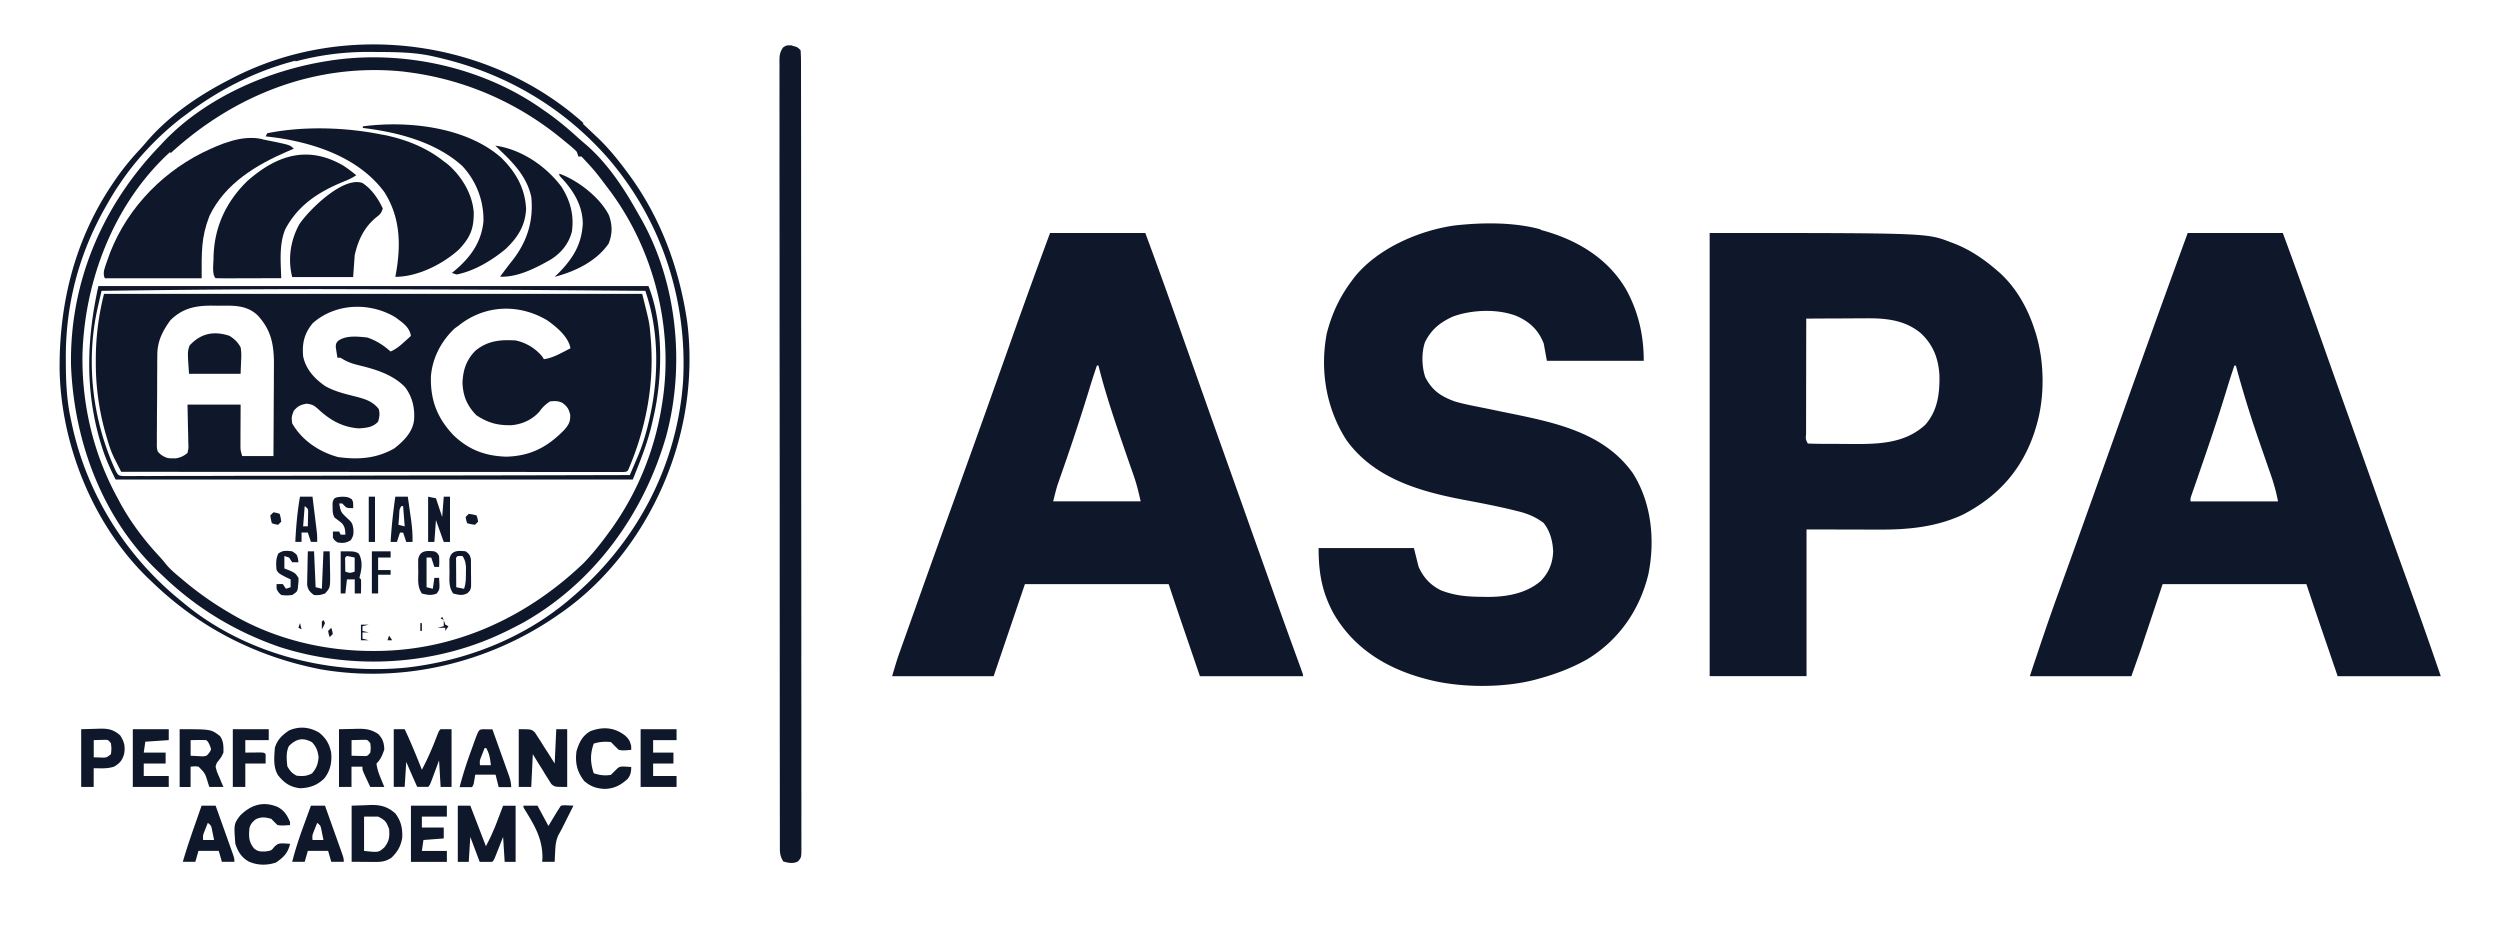 <svg xmlns="http://www.w3.org/2000/svg" width="300" height="111" fill="none"><path fill="#0F172A" d="m184.875 27.584.413.113c4.068 1.146 7.762 3.389 9.9 7.134 1.438 2.678 2.062 5.43 2.062 8.464h-11.625l-.375-2.06c-.602-1.571-1.599-2.547-3.131-3.258-2.269-.955-5.513-.834-7.8.022-1.526.71-2.55 1.523-3.319 3.053-.433 1.247-.392 2.977.035 4.213.825 1.591 1.851 2.284 3.525 2.902 1.073.315 2.175.524 3.263.742.703.138 1.404.284 2.1.43.517.108 1.037.214 1.554.319 5.4 1.108 11.081 2.36 14.456 7.115 2.269 3.558 2.7 8.108 1.862 12.172-1.046 4.27-3.525 7.846-7.293 10.149-1.894 1.078-3.919 1.833-6.019 2.397l-.371.101c-3.882.993-9.075.95-12.938-.101l-.411-.11c-4.5-1.25-8.306-3.614-10.706-7.715-1.419-2.584-1.826-4.925-1.826-7.902h11.437l.563 2.247c.577 1.305 1.474 2.266 2.775 2.865 1.639.61 3.094.734 4.837.742l.634.011c2.25.01 4.631-.391 6.394-1.891.992-1.028 1.446-2.135 1.509-3.558-.056-1.241-.36-2.434-1.147-3.427-.971-.732-1.95-1.132-3.113-1.411l-.463-.116c-2.025-.498-4.087-.886-6.15-1.277-5.25-1.006-10.65-2.584-13.931-7.135-2.438-3.782-3.206-8.389-2.363-12.808.604-2.34 1.529-4.344 2.982-6.291l.251-.343c2.737-3.502 7.744-5.693 12.056-6.31 3.338-.375 7.125-.428 10.388.468l-.015.054ZM262.5 27.958h11.438c1.367 3.708 2.7 7.416 4.031 11.142l.709 2.003.144.407.286.81c.142.401.284.8.424 1.2.763 2.154 1.532 4.326 2.306 6.48.239.666.475 1.331.713 2.004l.183.513a1941.542 1941.542 0 0 1 2.752 7.75c.981 2.771 1.969 5.524 2.963 8.276l.24.669 1.11 3.09a672.728 672.728 0 0 1 3.094 8.838h-12.375l-1.242-3.633-.384-1.121-.315-.92-.154-.45a653.732 653.732 0 0 1-1.656-4.924h-17.25c-.866 2.603-1.732 5.187-2.625 7.865l-1.125 3.183H243.58c1.081-3.24 2.156-6.479 3.318-9.681l.675-1.87a1861.737 1861.737 0 0 0 3.285-9.157l.467-1.305c1.114-3.109 2.231-6.236 3.338-9.344.605-1.7 1.211-3.408 1.818-5.094.207-.576.411-1.151.617-1.728 1.783-5 3.6-10 5.419-14.98l-.017-.023Zm5.625 15.917a83.03 83.03 0 0 0-.881 2.734c-1.05 3.464-2.213 6.89-3.394 10.299a279.194 279.194 0 0 1-.568 1.64l-.166.481c-.048.14-.096.28-.146.421-.12.343-.12.343-.102.718h10.5c-.302-1.384-.302-1.384-.707-2.715a63.35 63.35 0 0 1-.191-.557l-.207-.586-.44-1.277c-.229-.659-.458-1.318-.687-1.985a131.16 131.16 0 0 1-2.831-9.175h-.187l.007.002ZM126 27.958h11.437a744.873 744.873 0 0 1 3.957 10.955l.693 1.966.143.404.289.813.433 1.226c.956 2.697 1.913 5.412 2.869 8.108.13.367.261.733.39 1.1 1.393 3.913 2.794 7.846 4.181 11.76a4018.707 4018.707 0 0 1 2.26 6.35 934.607 934.607 0 0 0 3.147 8.738l.39 1.073c.176.506.176.506.176.693H143.99c-.615-1.796-.615-1.796-1.241-3.633l-.385-1.122-.315-.919-.154-.45c-.561-1.64-1.106-3.276-1.656-4.924h-17.25c-1.237 3.651-2.475 7.284-3.75 11.048h-12.187c.634-2.116.634-2.116.949-2.996l.215-.609.231-.644.245-.691.66-1.852.557-1.562c1.497-4.213 3-8.407 4.519-12.602.909-2.528 1.815-5.056 2.719-7.583l.232-.65c.915-2.547 1.825-5.112 2.738-7.678l.268-.754.134-.377.665-1.872.131-.37c1.534-4.326 3.094-8.633 4.688-12.94l-.003-.006Zm5.625 15.917c-.311.92-.613 1.839-.894 2.771a255.775 255.775 0 0 1-3.094 9.438l-.168.485-.313.898a47.71 47.71 0 0 0-.143.414l-.124.354c-.195.637-.347 1.287-.508 1.929h10.5c-.244-1.096-.478-2.06-.844-3.108l-.136-.392a439.384 439.384 0 0 1-1.048-3.015l-.153-.445c-1.062-3.09-2.1-6.18-2.888-9.344h-.187v.015ZM205.125 27.958c26.062 0 26.062 0 28.875 1.077l.394.145c1.968.757 3.656 1.892 5.25 3.277l.384.33c1.969 1.822 3.319 4.25 4.125 6.778l.119.364c1.082 3.464 1.127 7.77.069 11.254l-.201.662c-1.508 4.55-4.406 7.771-8.663 9.944-3.168 1.458-6.487 1.775-9.937 1.762l-.675-.001c-.825 0-1.65-.004-2.475-.006l-5.606-.012v17.602h-11.625v-53.18l-.034.004Zm11.625 10.3c-.004 1.928-.008 3.857-.01 5.767l-.004 2.677-.004 2.584-.002.99-.001 1.38-.002.417c-.055.627-.055.627.21 1.15.587.023 1.17.035 1.758.038l.546.003a231.762 231.762 0 0 1 2.88.017c3.206.017 6.431-.018 8.906-2.303 1.51-1.695 1.757-3.839 1.701-6.011-.126-2.004-.776-3.633-2.25-5-1.913-1.578-4.181-1.792-6.6-1.77l-.623.002-1.95.012-1.329.005c-1.08.004-2.156.01-3.244.018l.018.023ZM12.563 35.261h64.5c.871 3.483.871 3.483.984 4.887l.042.478c.452 5.468-.558 10.767-2.718 15.804-.188.187-.188.187-.6.21H72.11c-.69 0-1.38 0-2.063-.002h-2.23c-1.289 0-2.57 0-3.863-.002l-5.588-.002c-3.019 0-6.037-.002-9.056-.003l-8.813-.004h-.547l-2.719-.001c-7.537-.002-15.056-.005-22.687-.01-.181-.353-.362-.71-.542-1.065l-.304-.6c-.377-.787-.64-1.581-.878-2.415l-.14-.483a30.594 30.594 0 0 1-1.183-8.501l-.001-.388c0-2.715.324-5.261.986-7.902h.08Zm7.874 3.183c-.935 1.29-1.543 2.491-1.558 4.083l-.004.378c-.005.41-.006.822-.008 1.232l-.005.86c-.003.599-.004 1.198-.005 1.799-.001.768-.008 1.535-.017 2.303-.005.592-.007 1.184-.007 1.774 0 .282-.003.565-.007.85a64.36 64.36 0 0 0-.002 1.187l-.003.681c.067.609.067.609.565 1.023.504.313.748.399 1.333.384l.416-.001c.58-.11.904-.273 1.365-.642.13-.616.13-.616.092-1.324l-.007-.71-.026-.902-.059-2.865h6.375c-.011 2.677-.011 2.677-.017 3.501l-.001.663-.003.678c.002.618.002.618.208 1.333h3.75c.013-1.7.023-3.408.03-5.112.002-.79.006-1.58.013-2.378.006-.764.009-1.528.01-2.284.002-.29.003-.58.007-.871.025-2.472-.197-4.326-1.932-6.217-1.372-1.337-3.056-1.187-4.856-1.181l-.703-.01c-1.969 0-3.506.335-4.931 1.753l-.012.015Zm17.063.375c-.992 1.217-1.26 2.378-1.125 3.932.319 1.555 1.367 2.697 2.644 3.577 1.129.642 2.381.938 3.637 1.254 1.103.285 2.081.568 2.794 1.508.152.573.086.957-.082 1.52-.662.684-1.373.725-2.288.796-2.006-.131-3.506-1.007-4.95-2.36-.489-.428-.632-.49-1.312-.608-.76.14-1.069.277-1.571.865-.274.75-.274.75-.188 1.498 1.176 2.041 3.225 3.427 5.494 4.045 2.419.339 4.631.187 6.769-1.04 1.089-.853 2.193-1.928 2.362-3.389.116-1.443-.2-2.808-1.09-3.97-1.488-1.537-3.618-2.153-5.643-2.64-.791-.196-1.395-.428-2.081-.876h-.375a32.666 32.666 0 0 1-.13-.807l-.072-.455c.014-.423.014-.423.257-.747.964-.715 2.381-.534 3.506-.425 1.07.352 1.97.934 2.813 1.685.652-.285 1.117-.67 1.64-1.146l.454-.412.343-.315c-.155-1.074-1.052-1.629-1.875-2.246-3.093-1.84-7.2-1.693-9.937.748l.006.008Zm17.625.187c-.193.14-.386.28-.585.422-1.612 1.54-2.663 3.539-2.831 5.767-.063 2.865.767 4.98 2.718 7.04 1.83 1.748 3.807 2.491 6.338 2.566 2.925-.08 4.95-1.163 6.975-3.24.53-.63.714-.966.684-1.799-.178-.712-.347-.957-.915-1.404-.534-.268-.905-.246-1.5-.188a4.246 4.246 0 0 0-1.265 1.206c-.86.98-2.063 1.532-3.356 1.648-1.67.042-2.85-.285-4.238-1.204-1.108-1.157-1.586-2.284-1.652-3.895.063-1.526.458-2.715 1.53-3.82 1.446-1.215 3.038-1.376 4.875-1.247a5.685 5.685 0 0 1 3.169 1.929l.199.316c.793-.116 1.41-.395 2.118-.76l.608-.31c.227-.12.227-.12.46-.24-.243-1.392-1.7-2.584-2.813-3.371-3.375-1.985-7.369-1.857-10.5.562l-.019.022Z"/><path fill="#0F172A" d="m65.438 13.353.57.408a38.093 38.093 0 0 1 3.13 2.565c.398.365.807.715 1.22 1.064 2.437 2.116 4.387 5 5.962 7.79.191.34.386.677.581 1.016 4.388 7.734 5.344 17.714 3.02 26.216-2.682 9.269-8.588 17.47-17.1 22.283-.554.298-1.113.586-1.677.865l-.407.202c-8.306 4.082-18.3 4.738-27.188 1.873-5.212-1.802-9.843-4.57-13.837-8.37a59.069 59.069 0 0 0-.559-.527C12.347 62.372 8.878 53.047 8.522 43.834 8.35 33.816 12.347 24.547 19.247 17.43l.34-.369c5.024-5.318 12.58-8.614 19.687-9.737l.418-.067c8.737-1.318 18.469.828 25.687 6.067l.059.028Zm-45 4.868-.449.412C13.614 24.7 10.183 33.651 9.902 42.414c-.123 5.992 1.279 12.003 4.162 17.265l.35.663c1.28 2.34 2.887 4.475 4.724 6.441.26.283.508.577.746.879.552.68 1.195 1.205 1.868 1.763l.296.25a39.002 39.002 0 0 0 5.513 3.876l.343.202c5.044 2.94 10.969 4.363 16.781 4.363h.39c9.506-.035 18.113-4.008 24.938-10.524 1.089-1.116 2.043-2.322 2.962-3.577l.238-.322c3.394-4.681 5.531-10.074 6.319-15.785l.057-.382c1.162-8.838-1.361-18.107-6.75-25.092-1.44-1.91-1.44-1.91-3.056-3.651h-.375l-.188-.562c-.455-.483-.986-.89-1.5-1.31l-.28-.233c-5.305-4.363-11.643-7.134-18.468-8.014l-.577-.075c-10.425-1.077-20.25 2.753-27.938 9.812l-.02-.18ZM95.063 5.488c.633.164.633.164 1.008.54.038.526.051 1.033.049 1.56l.001.495c.002.556.001 1.113 0 1.667l.003 1.2c.002 1.105.002 2.21.002 3.315a5607.154 5607.154 0 0 1 .008 10.542c0 1.891 0 3.782.002 5.674l.001 1.633v.41c.003 3.8.004 7.62.004 11.422v3.942c0 4.55.002 9.1.007 13.65.006 5.112.01 10.224.01 15.336v1.633l-.001.406c0 2.154.002 4.326.006 6.48.003 2.172.003 4.344 0 6.516 0 1.176 0 2.36.003 3.539.003 1.077.002 2.153-.001 3.22 0 .392 0 .781.002 1.173.003.528 0 1.056-.002 1.584l.005.466c-.013 1.019-.013 1.019-.437 1.498-.626.276-1.074.162-1.725-.006-.48-.72-.427-1.304-.423-2.135l-.002-.496c-.002-.553-.001-1.107 0-1.66l-.003-1.194c-.002-1.1-.002-2.19-.002-3.296l-.003-3.558c-.004-2.322-.005-4.643-.005-6.965 0-1.892 0-3.764-.002-5.655v-1.628l-.001-.408c-.002-3.801-.004-7.584-.004-11.385v-3.915c0-4.532-.002-9.063-.007-13.595-.006-5.093-.01-10.168-.009-15.26V30.2c0-2.154-.002-4.307-.005-6.46-.004-2.154-.004-4.326-.002-6.48.002-1.172.002-2.34-.002-3.52a549.185 549.185 0 0 1 .001-3.22c0-.39 0-.778-.002-1.167-.003-.527 0-1.053.003-1.579l-.006-.462c.008-.667.046-1.062.437-1.613.412-.273.412-.273 1.091-.249v.037Z"/><path fill="#0F172A" d="m31.5 16.723.85.17c2.456.502 2.456.502 2.905.953-.219.093-.438.186-.665.28-3.825 1.643-7.575 3.877-9.45 7.772-1.031 2.64-.938 4.4-.938 7.49H12.577c-.33-.66.066-1.399.278-2.079 1.875-5.636 6.112-10.299 11.381-12.957 2.213-1.07 4.819-2.229 7.294-1.645l-.03.016Z"/><path fill="#0F172A" d="m45.938 16.161.392.082c2.55.555 4.875 1.495 6.918 3.109l.467.348c1.65 1.406 2.963 3.54 3.131 5.749.034 1.966-.41 3.052-1.779 4.494-1.95 1.767-4.95 3.277-7.631 3.277l.082-.422c.604-3.426.534-6.703-1.39-9.737-2.868-3.913-7.8-5.71-12.43-6.46a52.35 52.35 0 0 0-1.818-.234l.188-.375c4.331-.893 9.581-.72 13.875.188l-.005-.019Z"/><path fill="#0F172A" d="M69.938 14.85c.465.426.92.858 1.376 1.293l.485.455c1.29 1.241 2.382 2.603 3.45 4.044.076.102.15.203.23.308 3.73 5.093 5.905 10.898 6.9 17.114l.062.394c.565 4.194.32 8.8-.626 12.901l-.116.502c-2.08 8.633-7.293 16.89-14.7 21.909l-.376.26c-8.138 5.543-18.338 7.977-28.126 6.292-7.743-1.51-14.606-5.019-20.25-10.487-.14-.132-.28-.265-.425-.4-6.6-6.367-10.5-15.973-10.669-25.092-.057-7.883 1.794-15.448 6.225-22.096l.25-.374a30.88 30.88 0 0 1 3.075-3.858c.369-.393.716-.794 1.063-1.207 2.718-3.09 6.225-5.45 9.862-7.303l.394-.203c13.481-6.91 30.75-4.625 42 5.468l-.085.08Zm-34.5-7.564-.544.145c-4.556 1.26-8.738 3.426-12.506 6.273l-.524.384c-2.887 2.228-5.512 5-7.537 8.033l-.403.6a38.573 38.573 0 0 0-1.097 1.834l-.221.388C9.436 30.56 7.862 36.608 7.899 43.03l.001.476c.009 2.34.105 4.606.621 6.89l.095.45c1.78 8.39 6.487 15.954 13.218 21.347l.535.444c7.256 5.86 17.175 8.389 26.437 7.471 7.313-.837 14.363-3.651 19.875-8.464.146-.125.293-.25.443-.38 7.48-6.572 12.13-15.56 12.843-25.466.56-9.925-2.68-19.662-9.3-27.152-5.418-6.03-12.375-10-20.25-11.778l-.422-.1c-2.325-.532-4.706-.519-7.087-.532l-.478-.005c-3.056-.022-6 .349-8.963 1.14l-.03-.086Z"/><path fill="#0F172A" d="M41.25 19.907c.53.352 1.009.715 1.5 1.123-.53.354-1.003.562-1.594.796-2.962 1.224-5.381 2.79-6.919 5.674-.766 1.859-.543 3.913-.49 5.88a1616.416 1616.416 0 0 1-4.499.013c-.546.003-1.091.004-1.637.005l-.52.002c-.406 0-.815-.01-1.222-.02-.455-.456-.245-1.757-.247-2.398.052-3.65 1.464-6.74 4.087-9.287 3.638-3.183 7.332-4.25 11.532-1.796l.009.008ZM11.812 34.325h66c1.845 4.606 1.709 11.123.563 15.916l-.095.427c-.54 2.416-1.41 4.55-2.343 6.873H13.874c-.641-1.28-1.183-2.453-1.605-3.783l-.168-.532c-1.913-6.31-1.709-12.527-.29-18.912l.001.011Zm.375.562c-.12.526-.242 1.052-.36 1.58l-.102.444c-1.47 6.516-.632 13.594 2.194 19.661.288.478.288.478.791.553l.564-.001.651.005.718-.008.76.003c.697.002 1.395-.002 2.1-.007.751-.004 1.503-.002 2.25-.002 1.303 0 2.606-.002 3.918-.008 1.875-.007 3.769-.01 5.644-.01 3.056-.003 6.113-.009 9.169-.018 2.962-.008 5.944-.015 8.906-.02h.555l2.756-.003c7.613-.01 15.244-.027 22.875-.048l.717-1.668c.067-.155.134-.309.202-.47.69-1.618 1.151-3.258 1.517-4.98l.093-.432c.904-4.381.926-9.362-.386-13.67l-.154-.505-.117-.382c-19.5-.154-19.5-.154-38.812-.21h-.6c-8.606.002-17.194.092-25.875.21l.026-.014ZM60 18.783c1.817 1.745 3.019 3.726 3.131 6.31-.109 2.041-1.05 3.483-2.53 4.85-1.608 1.324-3.732 2.603-5.813 2.996l-.563-.187.281-.227c1.913-1.59 3.263-3.426 3.507-5.954a9.393 9.393 0 0 0-2.57-6.685c-3.205-2.865-7.724-4.026-11.905-4.532v-.187C48.844 14.454 55.8 15.203 60 18.8v-.017Z"/><path fill="#0F172A" d="M43.5 21.966c1.09.695 1.894 1.892 2.437 3.052-.211.635-.363.736-.879 1.135-1.404 1.197-2.1 2.715-2.494 4.476l-.187 2.621h-7.313c-.54-2.153-.217-4.363.838-6.31 1.08-1.652 5.25-5.824 7.594-4.981l.004.007ZM59.438 17.472c3.112.444 6.056 2.434 7.93 4.925 1.068 1.68 1.533 3.39 1.263 5.374-.364 1.462-1.296 2.603-2.57 3.39-1.795 1.016-3.955 2.134-6.055 2.04.164-.219.328-.436.49-.655l.312-.417c.199-.263.4-.523.606-.78 1.822-2.284 2.625-4.774 2.343-7.696-.487-2.34-2.062-4.025-3.75-5.617l-.562-.562-.008-.002ZM47.25 87.505h1.313c.751 1.599 1.415 3.22 2.062 4.868a34.036 34.036 0 0 0 1.693-3.764c.35-.902.35-.902.557-1.108h1.313v6.928h-1.313l-.188-3.183c-.361.977-.361.977-.723 1.947-.38 1.02-.38 1.02-.589 1.229a37.05 37.05 0 0 1-1.313 0 281.18 281.18 0 0 1-.53-1.19c-.264-.6-.523-1.203-.782-1.806l-.188 2.996H47.25v-6.929.012ZM54.938 96.68h1.5c.618 1.607 1.237 3.22 1.874 4.869.599-1.18.599-1.18 1.11-2.379l.173-.445.17-.45.18-.466c.144-.374.286-.749.429-1.125h1.5v6.741h-1.313l-.187-2.996-.724 1.831c-.38.957-.38.957-.588 1.165h-1.5c-.372-.989-.743-1.985-1.125-2.996l-.188 2.996h-1.313v-6.741l.002-.004Z"/><path fill="#0F172A" d="M67.125 20.843c2.213.79 4.875 2.846 5.944 4.98.424 1.163.433 2.229-.024 3.39-1.455 2.135-4.03 3.37-6.487 4.007l.375-.352c1.768-1.784 2.869-3.483 3-6.03-.02-2.172-1.106-3.95-2.569-5.505-.247-.273-.247-.273-.247-.46l.008-.03ZM27.562 40.317c.572.356.99.77 1.311 1.356.107.561.09 1.093.059 1.663-.02.501-.04 1.003-.059 1.52h-6.187c-.188-2.622-.188-2.622.058-3.39 1.363-1.488 2.944-1.784 4.819-1.157v.008ZM62.25 87.505c1.5 0 1.5 0 1.931.378l.334.522.37.564c.12.197.243.393.367.596l.386.595c.313.485.62.974.926 1.464l.188-4.12h1.312v6.929c-1.5 0-1.5 0-1.912-.361l-.31-.5a276.63 276.63 0 0 0-.344-.538c-.17-.28-.17-.28-.342-.569l-.358-.57c-.29-.462-.576-.93-.86-1.396l-.188 3.932h-1.5v-6.928.002ZM38.25 87.88c.842.649 1.26 1.364 1.483 2.396.126 1.17-.087 2.21-.827 3.146-.843.816-1.755 1.138-2.925 1.166-1.18-.151-1.875-.63-2.606-1.55-.622-.976-.467-2.21-.392-3.314.315-.98.846-1.478 1.688-2.06 1.213-.536 2.437-.433 3.58.225v-.01Zm-3.581 1.647c-.37.738-.274 1.631-.188 2.434.338.562.544.834 1.125 1.124.737.07 1.182.07 1.84-.281.542-.618.723-1.15.785-1.966-.117-.781-.257-1.18-.785-1.768-1.103-.612-1.913-.412-2.775.457h-.002ZM42.188 96.68l1.78-.058.552-.026c1.19-.019 2.025.223 2.925 1.02.679.905.872 1.787.823 2.903-.158 1.007-.568 1.717-1.303 2.415-.65.418-1.138.504-1.894.498l-.457-.001-.578-.005-1.84-.012v-6.741l-.008.007Zm1.5 1.31v4.12c1.749.191 1.749.191 2.456-.445.572-.776.615-1.208.551-2.172-.332-.879-.45-1.068-1.313-1.498h-1.687l-.008-.004ZM40.687 87.505l1.71-.035.533-.016c.96-.01 1.612.08 2.437.612.567.566.719 1.079.75 1.873-.238.681-.425 1.174-.937 1.685.074.69.31 1.294.574 1.929l.206.502.157.376H44.43l-.469-1.007-.264-.566c-.205-.487-.205-.487-.205-.861H42.18v2.434h-1.5v-6.928l.007.002Zm1.5 1.31v1.873l.915.023.514.014c.482.009.482.009.821-.412.063-.562.063-.562 0-1.124-.339-.42-.339-.42-.82-.412l-.515.013-.915.024v.002ZM21.563 87.505c3.768 0 3.768 0 4.837.826.431.578.433 1.28.409 1.984-.246.526-.246.526-.563.937-.258.318-.258.318-.375.749.16.623.16.623.447 1.264l.273.664.218.506H25.12l-.159-.485c-.343-1.144-.343-1.144-1.132-1.948-.4-.06-.4-.06-.958.004v2.434h-1.313v-6.928l.003-.007Zm1.312 1.31v1.873a2456.853 2456.853 0 0 1 1.41.073c.491-.03.491-.03.816-.42.271-.406.271-.406.07-.905-.196-.414-.196-.414-.421-.62-.627-.027-1.249-.008-1.875 0ZM75 88.254c.465.434.56.6.739 1.24l.011.49c-.978.083-.978.083-1.5 0-.316-.309-.628-.62-.937-.936-.73-.077-1.363-.037-2.063.187-.45 1.243-.42 2.303 0 3.558.694.23 1.343.32 2.063.187l.469-.468c.469-.468.469-.468.859-.53.37.003.74.03 1.11.062-.014.575-.073.985-.447 1.434-.836.759-1.625 1.178-2.794 1.191-.982-.064-1.63-.286-2.4-.941-.875-1.135-1.1-2.154-.937-3.558.308-1.041.71-1.892 1.688-2.435 1.479-.55 2.85-.466 4.124.515l.015.004ZM33.375 96.867c.776.438 1.072.963 1.429 1.768v.374c-.99.066-.99.066-1.5 0a17.717 17.717 0 0 1-.75-.749c-.732-.198-1.137-.262-1.84.036-.446.369-.62.535-.785 1.088-.08.994-.098 1.632.562 2.434.5.393.758.374 1.407.352.665-.103.665-.103 1.02-.551.455-.427.58-.412 1.183-.41l.703.047c-.235 1.094-.791 1.635-1.688 2.247-1.078.36-2.212.354-3.262-.117-.876-.496-1.303-1.187-1.616-2.135-.178-2.359-.178-2.359.562-3.37 1.301-1.3 2.794-1.796 4.575-1.019v.005ZM9.75 87.505l1.71-.047.532-.02c1.034-.014 1.635.112 2.438.816.482.766.619 1.31.469 2.19-.214.778-.505 1.148-1.22 1.557-.558.176-1.057.207-1.64.198l-.797-.012v2.248h-1.5v-6.929l.008-.001Zm1.5 1.31v2.06l.714.024.402.013c.442-.012.442-.012.945-.412.078-.656.078-.656 0-1.31-.336-.415-.336-.415-.78-.413l-1.283.037.002.002ZM76.875 87.505h4.313v1.31h-2.813v1.499h2.438v1.31h-2.438v1.498h2.813v1.311h-4.313v-6.928ZM57.938 87.505l1.153.018c.322.897.64 1.792.962 2.696a492.343 492.343 0 0 1 .797 2.23l.148.414c.197.557.344 1.002.344 1.596h-1.5l-.375-1.498h-2.438l-.187 1.123-.188.375h-1.5c.392-1.54.885-3.034 1.429-4.513l.23-.644c.638-1.76.638-1.76 1.124-1.787v-.01Zm.215 2.266c-.095.237-.187.475-.281.713l-.158.4c-.152.405-.152.405-.123.944h1.312c-.088-.76-.165-1.398-.562-2.06h-.188v.002ZM37.313 96.68H39c.32.899.641 1.8.962 2.696.109.308.217.613.328.92l.469 1.318.149.416c.343.97.343.97.343 1.387h-1.5l-.375-1.31h-2.438l-.375 1.31h-1.5c.392-1.544.891-3.033 1.442-4.531l.237-.648c.189-.52.38-1.043.572-1.564l-.002.006Zm.75 2.06-.282.713-.158.401c-.152.404-.152.404-.123.944h1.313a71.669 71.669 0 0 0-.165-.82l-.092-.461c-.093-.44-.093-.44-.493-.779v.002ZM24.188 96.68h1.687c.32.899.641 1.8.962 2.696.109.308.217.613.328.92l.469 1.318.149.416c.343.97.343.97.343 1.387h-1.5l-.375-1.31h-2.438l-.374 1.31h-1.5c.429-1.492.928-2.958 1.441-4.419l.237-.678c.19-.546.38-1.093.572-1.638l-.002-.002Zm.75 2.06-.282.713-.158.401c-.152.404-.152.404-.123.944h1.313a71.669 71.669 0 0 0-.165-.82l-.092-.461c-.093-.44-.093-.44-.493-.779v.002ZM15.938 87.505h4.312v1.31l-2.813.188-.187 1.31h2.625v1.311H17.25v1.498h3v1.311h-4.313v-6.928ZM49.313 96.68h4.312v1.31h-3v1.312h2.625v1.31l-2.438.188-.187 1.31h3v1.311h-4.313v-6.74ZM27.938 87.505h4.312v1.31h-2.813v1.499l.486-.007.628-.005.627-.007c.51.019.51.019.697.206v1.124h-2.438v2.808h-1.5v-6.928ZM62.812 96.68H64.5l1.312 2.434.54-.9c.312-.519.625-1.03.96-1.534.366-.055.366-.055.773-.035l.727.035-1.117 2.228-.197.397c-.161.319-.334.631-.508.942-.289.661-.336 1.212-.37 1.929l-.037.706-.021.534h-1.5c.01-.16.02-.319.032-.484.012-2.265-.921-3.838-2.1-5.748-.187-.32-.187-.32-.187-.508l.005.004ZM51.375 59.604l.938.187.75 2.247.187-2.434H54v5.43h-.75l-.938-2.621-.187 2.621h-.75v-5.43ZM36 59.604h1.5l.281 2.285.082.657.077.633.07.582c.053.515.053.515.053 1.264h-.75l-.376-1.124h-.75v1.124h-.75c.09-1.831.244-3.614.563-5.43v.01Zm.563 1.124-.188 2.434h.563c.01-.335.017-.67.023-1.008l.013-.565c.015-.517.015-.517-.412-.861ZM47.438 59.604h1.5c.095.66.187 1.318.28 1.985l.082.562c.136.973.233 1.91.2 2.883h-.75l-.374-1.123H48l-.375 1.123h-.75c.107-1.827.302-3.614.562-5.43Zm.75 1.124c-.327.325-.257.784-.293 1.228l-.048.575-.034.444.75.187-.188-2.434h-.187ZM36.938 66.158h.75l.187 4.307.75.187.188-4.494h.75c.016.666.026 1.333.035 2.004l.014.57c.018 1.796.018 1.796-.611 2.491-.645.199-.645.199-1.313.187-.515-.385-.725-.606-.834-1.247l.012-.558.007-.606.02-.631.01-.64c.008-.52.02-1.04.036-1.56l-.001-.01ZM55.875 66.158c.427.305.547.474.637.994.006.543.01 1.084.007 1.627l.011.573V70.407c-.093.432-.093.432-.432.773-.623.333-1.056.206-1.725.034-.546-.819-.437-1.566-.433-2.528l-.01-.547v-.524l-.002-.48c.184-1.095.98-1.08 1.95-.977h-.003Zm-.938.562c-.225.184-.225.184-.208.535l.003.45.002.485.005.509.002.511.01 1.257.937.187c.218-.65.22-1.176.223-1.861l.008-.695c-.04-.58-.11-.891-.418-1.376h-.562l-.002-.002ZM40.875 66.158c1.688 0 1.688 0 2.175.27.452.805.392 1.7.16 2.584l-.078.333.187.187c.014.285.016.57.012.854a1493.845 1493.845 0 0 1-.012.83h-.75V69.53h-.937l-.188 1.686h-.562V66.16l-.007-.002Zm.75.562c-.23.189-.23.189-.206.575a558.233 558.233 0 0 0 .018 1.297c.572.19.572.19 1.125 0v-1.685a16.582 16.582 0 0 0-.937-.187ZM41.063 59.604c.495.014.71.027 1.136.292.187.328.187.328.187 1.077-.75 0-.75 0-1.053-.281-.085-.093-.17-.185-.26-.28H40.7c.197 1.033.197 1.033.949 1.755.577.515.65.624.76 1.347.028.597.005.786-.316 1.31-.581.343-.917.37-1.582.27-.353-.234-.353-.234-.563-.561v-.75h.75l.188.375h.562c-.026-.556-.049-.977-.444-1.393-.285-.229-.578-.448-.868-.667-.222-.44-.22-.726-.224-1.217l-.008-.451c.086-.773.428-.768 1.157-.826h.003ZM35.063 66.158c.562.374.562.374.691.865.02.147.04.294.059.446h-.75l-.375-.562-.563-.187v1.498l.634.245c.679.316.679.316 1.054.878.015.41.015.41-.035.854l-.043.446c-.11.385-.11.385-.672.76-.656.07-.656.07-1.312 0-.364-.339-.364-.339-.563-.749v-.562h.75l.375.562.563-.187v-.937l-.527-.245c-.915-.483-.915-.483-1.16-.878-.074-.764-.1-1.264.198-1.966.555-.429.996-.354 1.676-.281ZM52.125 66.158c.364.198.364.198.563.562.035.69.035.69 0 1.31h-.563l-.375-1.123h-.563v3.558l.75.187.188-1.31h.563c.09 1.377.09 1.377-.293 1.89-.654.251-1.099.162-1.77-.011-.546-.819-.437-1.566-.433-2.528l-.01-.547v-.524l-.001-.48c.183-1.095.98-1.08 1.95-.977l-.006-.007ZM44.625 66.158h2.25v.749h-1.5v1.498h1.5v.562h-1.5v2.247h-.75v-5.056ZM44.25 59.604H45v5.43h-.75v-5.43ZM56.25 61.664c.491.07.491.07.938.187.117.352.117.352.187.75l-.375.374c-.491-.07-.491-.07-.938-.188-.117-.352-.117-.352-.187-.749l.375-.374ZM32.813 61.477c.397.07.397.07.75.187.117.445.117.445.187.936l-.375.375c-.398-.07-.398-.07-.75-.188-.117-.445-.117-.445-.188-.936l.376-.374ZM43.313 74.959h.937l-.75.187v.562l.75.187h-.75v.749l.75.187h-.938V74.96ZM53.25 74.397l.188.562.374.187-.374.562v-.375H52.5l.75-.187v-.749ZM39.75 75.333c.117.352.117.352.188.75l-.376.374c-.117-.352-.117-.352-.187-.75l.375-.374ZM38.813 74.397l.187.374c-.176.397-.176.397-.375.75a18.73 18.73 0 0 1 0-.937l.188-.187ZM46.688 76.27l.374.561H46.5l.188-.562ZM36 74.772l.188.748-.376-.187.188-.561ZM50.438 74.772h.187v.936h-.188v-.936ZM50.813 76.082l.562.188-.563-.188ZM48.75 74.772l.563.187-.563-.188ZM41.625 74.772l.563.187-.563-.188ZM53.063 74.022l.187.375-.375-.187.188-.188Z"/></svg>
